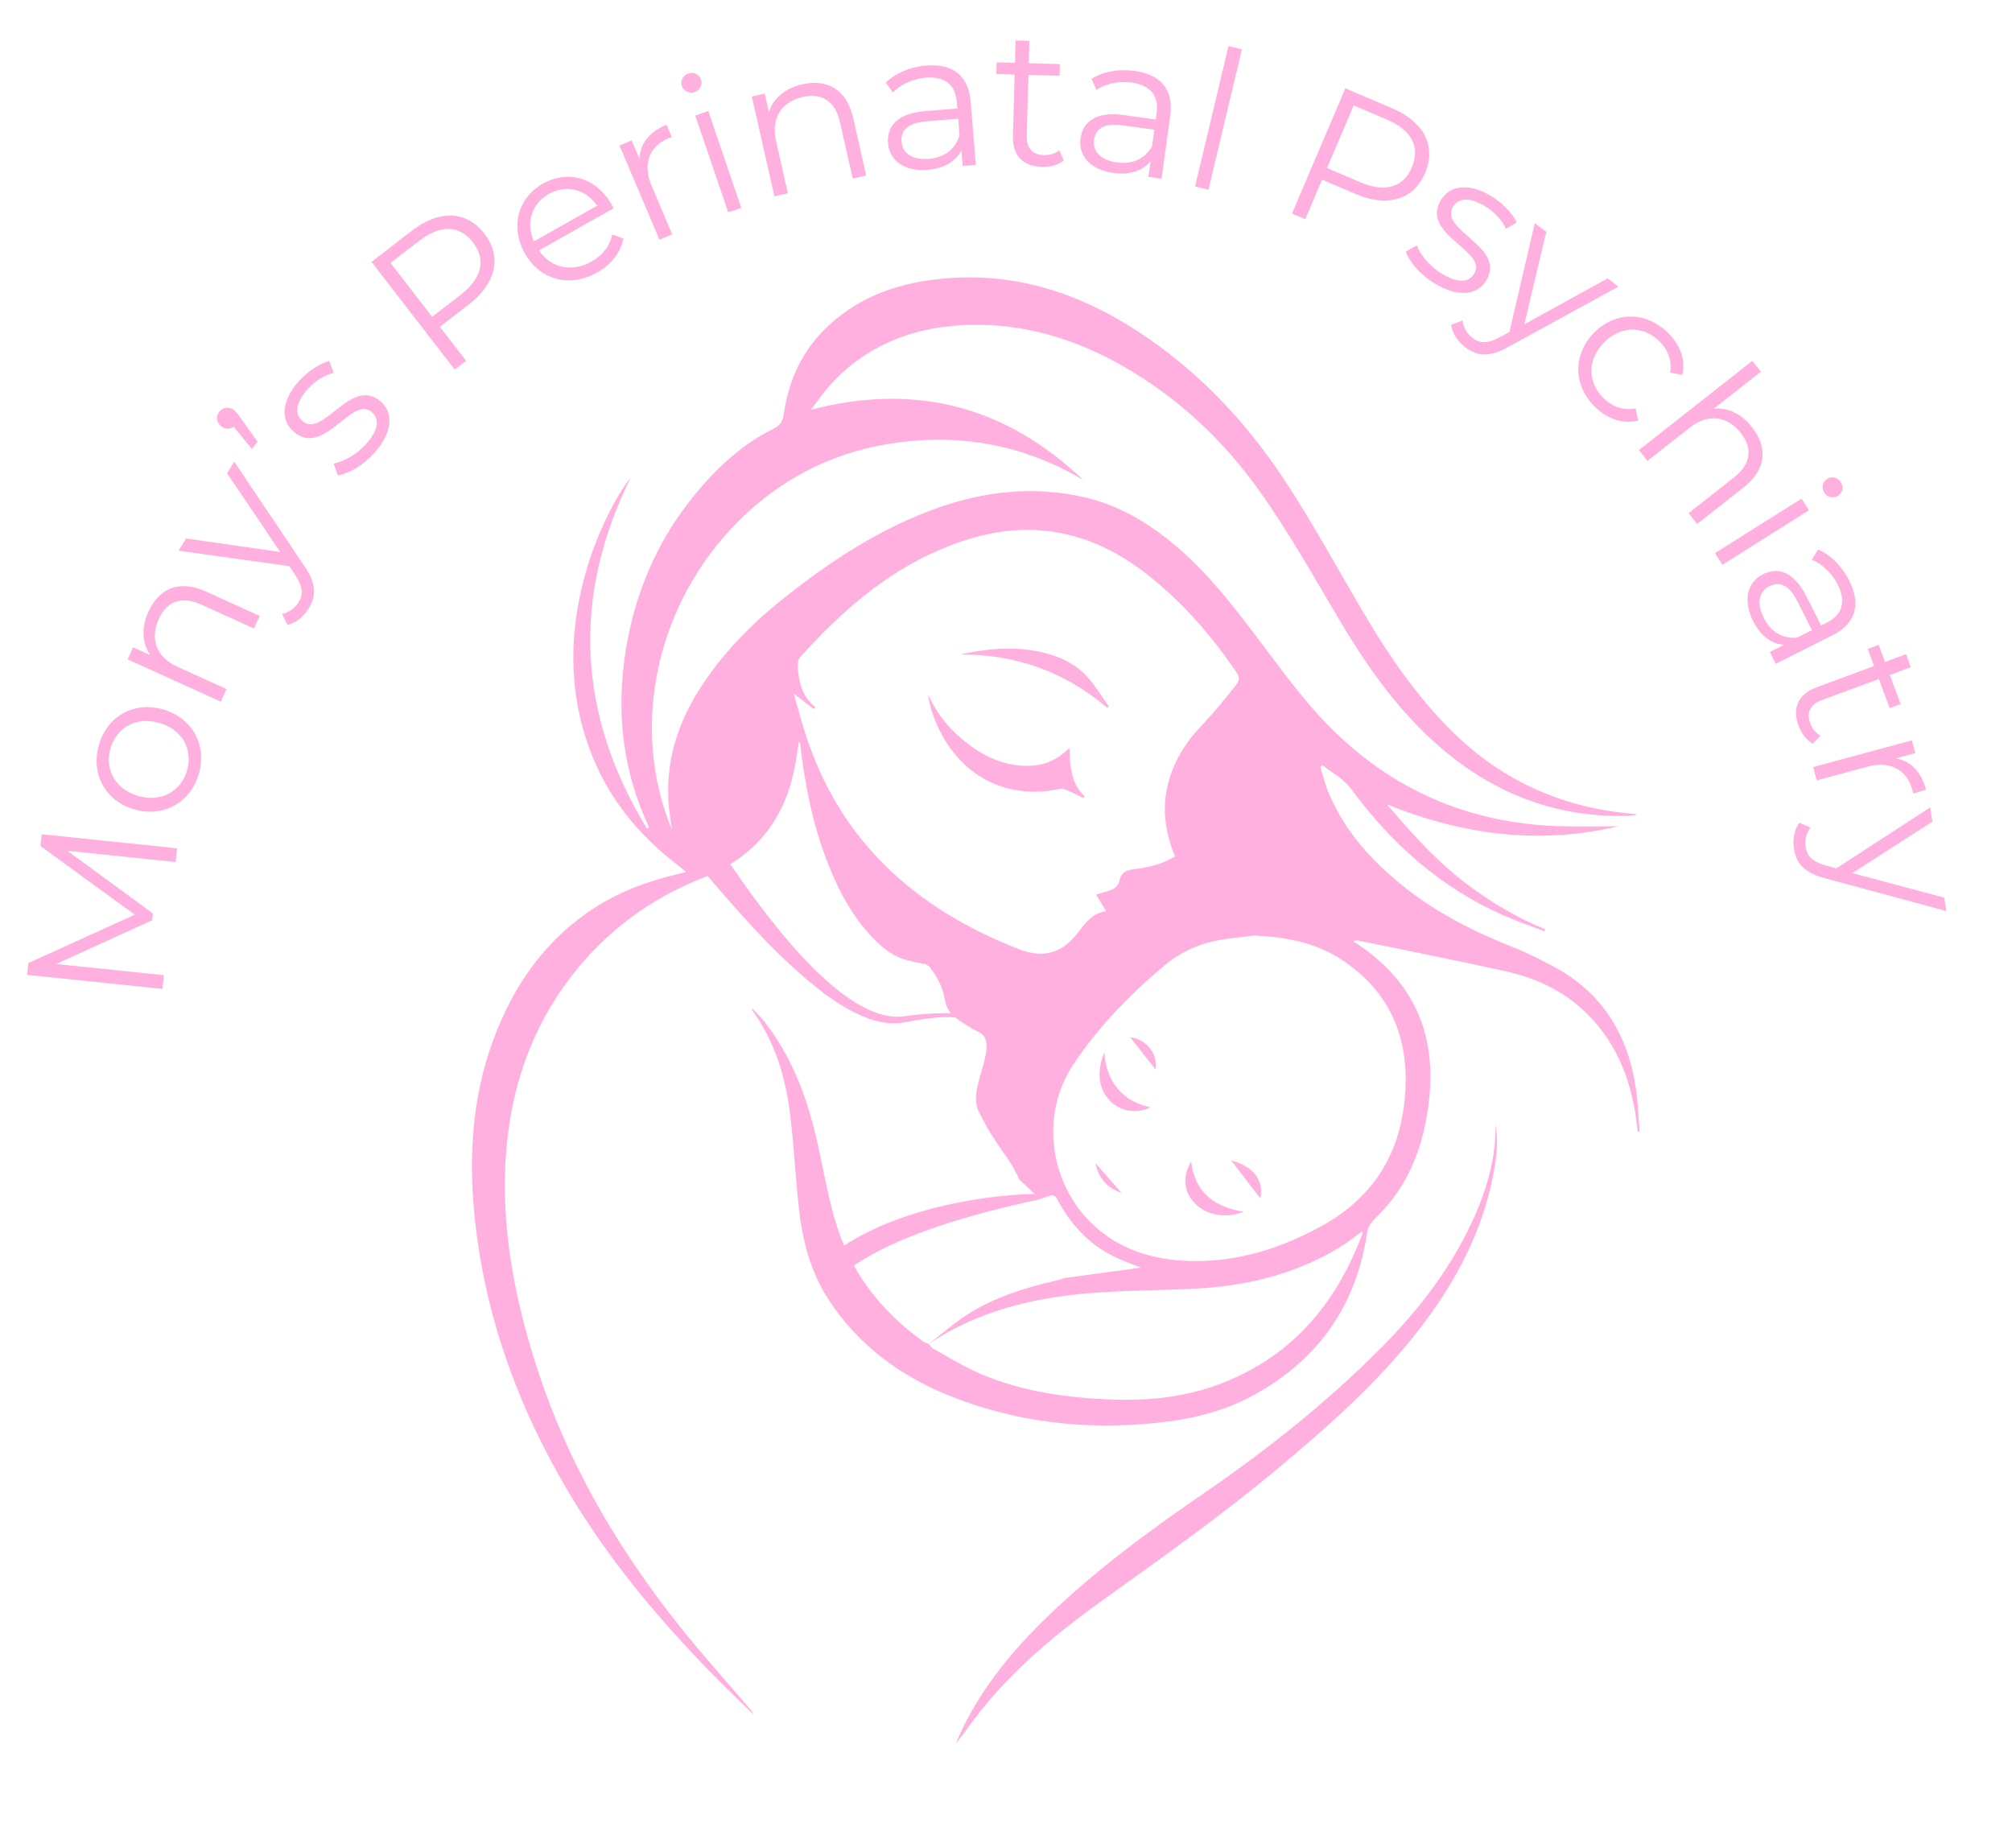 <svg xmlns="http://www.w3.org/2000/svg" id="Layer_1" viewBox="0 0 1448.7 1330.22"><path d="M734.09,849.51c3.7,3.08,7.31,6.52,10.8,10.34.51.71.3.11.63.7.84,1.51.3.66.81,1.52.36.7.76,1.59,1.31,1.55,2.95-.97,5.27-1.61,7.48-2.5,3.01-1.22,4.67-.43,6.26,2.55,9.19,17.29,21.88,31.35,39.47,40.37,6.74,3.45,14,5.9,20.57,8.62-17.69,2.3-35.62,4.95-54.57,7.42-.72.18-.72.19-.87.25-.19.07,0,0-.6.23-.1.03-.31.11-.37.14-2.17.58-3.72,1.05-5.3,1.42-22.34,5.2-44.16,11.97-63.56,24.52-9.57,6.19-18.2,13.82-27.26,20.79,34.93-23.39,74.35-33.01,115.45-36.39,25.38-2.09,50.93-1.98,76.38-3.29,37.65-1.93,73.41-10.7,105.75-30.91,4.91-3.07,9.42-6.79,14.43-10.44.04.74.24,1.36.06,1.83-19.3,51.58-52.22,90.07-105.24,109.12-24.68,8.87-50.32,11.28-76.3,10.21-32.29-1.33-64.12-5.77-94.04-18.71-11.56-5-22.36-11.76-33.43-17.85-1.3-.72-2.14-2.27-3.19-3.44-1.32-.55-2.79-.88-3.92-1.69-31.02-22.08-53.02-50.9-63.65-87.62-4.62-15.96-7.7-32.38-11.12-48.67-5.47-26.06-13.04-51.33-26.55-74.5-6.08-10.41-12.77-20.38-21.97-29.12.09.95,0,1.33.16,1.54,16.57,22.76,24.16,48.85,27.38,76.29,2.63,22.33,3.73,44.83,6.24,67.18,2.61,23.22,8.62,45.53,21.68,65.34,21.28,32.28,51,54.21,86.41,68.48,47.78,19.25,97.62,24.83,148.67,19.7,24.34-2.45,48.16-7.92,69.82-19.67,46.71-25.32,74.55-64.3,82.4-117.11.57-3.86,2.08-6.66,4.81-9.41,5.03-5.07,9.97-10.33,14.25-16.04,15.09-20.17,22.24-43.44,25.34-68.07,6.14-48.89-10.47-87.63-52.02-115.01-.76-.5-1.65-.8-2.49-1.2,1.72-1.03,2.56-1.06,3.35-.9,35.39,7.3,70.85,14.26,106.12,22.08,20.2,4.48,39.02,12.67,54.7,26.67,24.36,21.75,35.83,49.92,39.94,81.63.32,2.43.59,4.87.88,7.31.45-.06.89-.11,1.34-.17-.84-10.28-1.1-20.64-2.61-30.82-5.76-38.7-24.1-69.17-59.39-87.96-9.4-5-18.94-9.89-28.82-13.79-28.06-11.06-54.75-24.49-78.45-43.32-23.13-18.37-42.7-39.73-54.39-67.32-2.62-6.19-4.23-12.8-6.3-19.22.57-.43,1.14-.85,1.71-1.28,6.88,5.55,15.33,9.95,20.37,16.83,29.16,39.8,64.83,71.46,110.24,91.46,9.52,4.19,19.41,7.53,29.12,11.26l.59-1.34c-22.72-9.47-43.54-22.06-62.66-37.48-19.19-15.47-35.34-33.9-51.39-52.57,54.22,22.07,109.65,29.32,166.7,15.83-14.32,0-28.98.45-43.61-.08-64.34-2.33-119.36-26.04-164.75-72.02-19.89-20.15-36.07-43.2-53.1-65.61-17.36-22.85-35.02-45.43-57.1-64.05-19.47-16.43-40.87-29.43-65.97-35.15-35.8-8.15-70.93-4.52-105.26,7.59-41.05,14.48-76.97,37.98-110.77,64.83-24,19.06-45.32,40.76-61.74,66.93-17.27,27.51-25.05,57.15-20.69,89.62.46,3.43.98,6.86,1.47,10.29-29.63-71.54-12.32-157.04,41.9-215.68,32.53-35.18,72.95-56.57,120.74-62.96,47.63-6.37,92.25,2.45,133.6,26.98-55.76-53.04-120.76-70.25-196.1-50.56,5.63-7.52,11.19-15.41,17.9-22.15,26.6-26.74,59.82-38.12,96.73-38.98,39.1-.91,75.42,10.11,109.24,29.26,40.26,22.8,73.44,53.98,99.9,91.48,20.12,28.52,37.47,59.05,55.24,89.18,17.86,30.27,37.38,59.1,62.71,83.75,40.42,39.34,88.05,60.95,145.09,59.89,2.53-.05,5.05-.44,7.58-.66-.72-.67-1.38-.74-2.03-.8-50.55-4.26-94.41-23.53-130.55-59.28-26.49-26.2-47.15-56.86-65.89-88.9-17.74-30.32-34.68-61.19-53.88-90.58-30.23-46.27-68.06-85.46-115.71-114.3-44.07-26.67-91.51-38.68-143.03-30.88-27.48,4.16-52.23,14.47-72.49,34.16-17.42,16.94-26.93,37.83-30.28,61.62-.74,5.23-2.41,8.39-7.48,10.87-15.22,7.45-28.61,17.65-40.58,29.66-38.47,38.6-60.34,85.21-67.09,139.12-5.09,40.66.33,79.72,17.52,117.03.22.47.13,1.09.18,1.63-.45.03-.91.05-1.36.08-49.75-81.99-54.06-166.18-11.58-252.2-10.7,13.11-23.94,40.03-31.31,64.81-13.01,43.69-14.08,87.36,1.83,130.58,12.62,34.27,34.76,61.54,63.62,83.59,1.75,1.34,3.41,2.81,5.78,4.78-2.69.69-4.27,1.13-5.86,1.51-21.39,5.04-41.81,12.52-60.34,24.54-35.25,22.86-57.88,55.53-72.35,94.3-16.6,44.5-18.32,90.56-12.62,137.05,8.24,67.12,31.26,129.19,65.54,187.31,30.71,52.07,69.44,97.67,112.02,140.22,7.24,7.23,14.66,14.28,22,21.42-.25-1.34-1.01-2.17-1.74-3.03-17.3-20.27-35.21-40.06-51.77-60.92-44.59-56.14-80.32-117.3-102.36-185.92-16.96-52.8-27.08-106.52-21.33-162.31,4.47-43.39,18.92-83.11,45.36-117.9,25.06-32.96,57.32-56.94,95.85-72.18,36.9-14.59,58.76-41.31,65.98-80.17,1.11-5.99,1.96-12.02,2.93-18.03.77.85.87,1.63.96,2.42,3.29,28.56,8.79,56.62,19.13,83.55,8.19,21.32,18.64,41.33,35.12,57.6,6.58,6.5,13.91,12,23.17,14.17,7.57,1.78.66.37,8.76,1.91,1.68.32,2.55.96,3.51.51,3.45,2.25,2.69,1.25,3.57,2.43,17.25,22.83,4.39,27.23,22.25,39.16,4.15,2.77,8.43,5.42,12.92,7.57,15.61,7.51-6.1,37.14-1.22,53.76,1.16,3.96,1.14,2.96,2.82,6.38,11.01,22.47,20.63,29.58,27.59,46,.12.1.2.32.32.42M733.9,683.45c-74.17-28.89-128.85-77.15-153.88-154.84-3.05-9.46-5.58-19.09-8.52-29.23,5.29,4.06,9.84,7.56,14.39,11.05.4-.41.8-.81,1.2-1.22-9.56-7.72-12.15-18.36-12.67-29.74-.1-2.14.36-4.94,1.69-6.41,28.62-31.6,59.98-59.72,99.72-76.89,22.41-9.68,45.63-15.78,70.31-14.54,30.45,1.53,56.72,13.78,80.28,32.26,25.12,19.7,45.71,43.65,63.76,69.88,2.23,3.24,2.48,6.04.08,9.03-4.99,6.21-9.94,12.47-15.11,18.53-6.8,7.97-14.6,15.22-20.54,23.77-17.53,25.22-20.8,52.36-8.55,81.52-9.16,5.51-19.18,7.97-29.44,9.15-5.62.65-9.4,2.44-10.61,8.3-.84,4.05-3.87,6.03-7.56,7.19-3.16.99-6.33,1.94-9.27,2.84,2.23,3.67,4.44,7.29,7.21,11.84-10.86,1.8-15.75,9.9-21.43,16.98-11.09,13.83-24.78,16.88-41.04,10.54ZM1011.67,788.67c-1.98,24.69-9.51,47.64-26.06,66.86-9.46,10.98-20.71,19.82-33.34,26.79-29.66,16.37-61.19,26.49-95.37,25.56-25.95-.71-50.02-7.72-69.63-25.92-31.6-29.32-38.49-79.22-14.76-115.12,17.9-27.09,40.52-50.31,65.29-71.25,10.79-9.12,23.42-15.44,37.39-18.23,9.11-1.82,18.42-2.58,27.64-3.82,22.47,1.01,44.06,4.85,63.04,17.31,35.19,23.1,49.11,56.74,45.81,97.82Z" style="fill:#ffb0df;"></path><path d="M1076.88,809.53c2.02,11.57.76,23.16-1.36,34.59-7.76,41.9-27.16,78.41-52.85,111.87-29.43,38.33-65.34,70.13-102.22,100.93-40.31,33.67-83.06,64.09-125.76,94.61-32.74,23.4-63.7,48.95-88.93,80.68-6,7.55-11.44,15.53-17.57,23.2,1.62-3.64,3.14-7.33,4.88-10.91,15.06-31,36.68-57.01,61.32-80.76,34.43-33.2,72.75-61.44,112.09-88.42,45.71-31.35,88.99-65.71,128.1-105.09,28.26-28.46,52.33-60.01,68.27-97.14,8.68-20.22,14.26-41.22,14.02-63.56Z" style="fill:#ffb0df;"></path><path d="M769.99,538.53c.49,13,1.04,25.34,10.84,34.76-.27.42-.53.84-.8,1.26-3.67-1.78-7.28-3.69-11.03-5.29-1.84-.78-4.09-1.71-5.89-1.32-33.57,7.26-63.82-5.17-82-33.89-6.59-10.42-12.09-24.62-12.74-33.78,6.64,14.61,16.13,25.79,28.03,34.87,14.32,10.92,30.14,17.74,48.64,15.94,9.6-.93,17.66-5.38,24.95-12.55Z" style="fill:#ffb0df;"></path><path d="M797.22,509.56c-30.54-26-65.91-38.54-105.95-38.36,18.75-4.14,37.67-5.97,56.74-2.09,13.49,2.74,25.9,8.18,35.22,18.57,5.71,6.37,10.13,13.9,15.13,20.91-.38.33-.75.65-1.13.98Z" style="fill:#ffb0df;"></path><path d="M895.62,872.46c-14.19,5.21-28.29,2.23-36.55-7.51-6.9-8.13-7.51-18.17-1.43-28.81,2.72,22.67,16.93,32.86,37.97,36.32Z" style="fill:#ffb0df;"></path><path d="M828.3,797.19c-8.65,4.7-20.27,3.23-27.66-3.3-9.49-8.39-11.59-21.41-5.46-36.46.41,9.65,3.2,18.4,9.25,25.95,6.11,7.63,14.3,11.72,23.87,13.82Z" style="fill:#ffb0df;"></path><path d="M886.47,835.49c15.94,4.08,23.83,14.5,21,27.26-6.86-8.9-14.1-18.3-21-27.26Z" style="fill:#ffb0df;"></path><path d="M832.02,769.97c-5.87-7.45-12.31-15.62-18.22-23.12,11.51,1.07,20.39,12.47,18.22,23.12Z" style="fill:#ffb0df;"></path><path d="M807.6,858.87c-10.64-3.69-16.52-10.47-18.81-21.42,6.37,7.25,12.25,13.95,18.81,21.42Z" style="fill:#ffb0df;"></path><circle cx="724.6" cy="724.6" r="605.62" style="fill:none;"></circle><path d="M30.02,600.63l97.48,10.11-1.03,9.89-77.98-8.09,61.61,45.1-.51,4.87-69.14,31.53,77.56,8.05-1.03,9.89-97.48-10.12.88-8.49,76.66-34.83-67.92-49.41.88-8.49Z" style="fill:#ffb0df;"></path><path d="M96.76,582.74c-20.99-6.03-31.52-25.67-25.56-46.39,5.96-20.72,25.26-31.63,46.25-25.6s31.69,25.57,25.73,46.29c-5.96,20.72-25.44,31.73-46.43,25.69ZM114.67,520.45c-16.55-4.76-30.79,3.24-35.13,18.31-4.33,15.07,3.45,29.54,20,34.3s30.83-3.37,35.16-18.44c4.33-15.07-3.49-29.41-20.04-34.17Z" style="fill:#ffb0df;"></path><path d="M148.08,425.79l38.88,17.64-4.11,9.05-37.99-17.24c-14.15-6.42-24.77-2.32-30.56,10.42-6.54,14.41-1.72,27.51,13.58,34.45l35.19,15.97-4.11,9.05-67.06-30.43,3.93-8.67,12.37,5.61c-5.96-8.55-6.57-19.74-1.31-31.34,7.4-16.32,21.93-23.26,41.18-14.52Z" style="fill:#ffb0df;"></path><path d="M168.67,332.4l50.33,74.98c8.95,12.88,8.7,21.97,3.13,30.87-3.64,5.81-9.03,10.2-15.21,11.62l-3.83-7.85c5.02-1.15,9.06-3.91,11.88-8.42,3.49-5.58,3.26-11.01-2.34-19.47l-4.34-6.52-79.75-11.14,5.5-8.78,67.75,9.73-38.31-56.71,5.2-8.3Z" style="fill:#ffb0df;"></path><path d="M168.36,295.19c1.9,1.44,2.9,2.9,5.27,6.26l11.78,16.45-4.05,5.36-13.13-16.07c-2.64,1.87-5.92,2.02-8.82-.17-3.57-2.7-4.09-7.13-1.56-10.48,2.62-3.46,7.15-3.89,10.51-1.36Z" style="fill:#ffb0df;"></path><path d="M243.18,342.23l-2.93-8.54c7.35-1.36,16.65-6.42,23.49-14.2,9.25-10.51,9.46-17.97,4-22.77-14.4-12.67-34.57,33.16-56.44,13.93-9.04-7.95-8.93-21.65,3.46-35.73,6.29-7.15,15.13-13.17,22.35-15.02l3.13,8.53c-7.62,1.88-14.07,6.46-19.06,12.13-8.78,9.99-8.78,17.82-3.52,22.44,14.93,13.13,35.21-32.61,56.44-13.93,9.57,8.41,8.37,22.28-4.29,36.68-8.04,9.15-18.75,15.39-26.62,16.49Z" style="fill:#ffb0df;"></path><path d="M348.76,168.23c12.76,16.51,8.5,35.72-11.22,50.96l-20.83,16.1,18.92,24.48-8.2,6.34-59.93-77.55,29.02-22.43c19.72-15.24,39.39-14.52,52.23,2.1ZM340.56,174.56c-9.59-12.41-23.27-13.16-38.77-1.17l-20.6,15.92,29.97,38.77,20.6-15.92c15.51-11.99,18.23-25.41,8.81-37.6Z" style="fill:#ffb0df;"></path><path d="M441.74,149.96l-53.64,30.29c8.55,12.86,23.81,15.98,37.83,8.06,7.8-4.41,13.17-11.13,14.88-19.49l8.04,2.85c-1.88,10.06-8.71,18.74-18.83,24.46-19.99,11.29-41.35,5.34-52.09-13.67-10.74-19.02-5.09-40.05,12.95-50.24,18.04-10.19,38.59-4.27,49.46,15,.41.73.84,1.78,1.39,2.75ZM384.46,173.78l45.47-25.67c-8.19-11.94-22.29-15.55-34.84-8.46-12.43,7.02-16.62,20.96-10.63,34.14Z" style="fill:#ffb0df;"></path><path d="M479.95,89.74l3.78,8.89c-.77.33-1.6.53-2.25.8-14.17,6.02-18.97,18.71-12.18,34.69l14.68,34.53-9.15,3.89-28.81-67.77,8.76-3.72,5.64,13.27c.42-10.83,7.02-19.26,19.52-24.58Z" style="fill:#ffb0df;"></path><path d="M490.95,61.88c-1.22-3.58.79-7.66,4.63-8.97,3.84-1.31,7.88.57,9.1,4.14,1.31,3.84-.57,7.88-4.54,9.24-3.84,1.31-7.93-.7-9.19-4.41ZM500.57,83.16l9.41-3.21,23.77,69.7-9.41,3.21-23.77-69.7Z" style="fill:#ffb0df;"></path><path d="M614.25,84.72l9.43,41.65-9.7,2.19-9.21-40.69c-3.43-15.16-13.11-21.15-26.77-18.06-15.43,3.49-22.96,15.25-19.25,31.63l8.53,37.69-9.7,2.19-16.26-71.83,9.29-2.1,3,13.25c3.21-9.91,11.76-17.16,24.19-19.97,17.48-3.96,31.78,3.43,36.45,24.05Z" style="fill:#ffb0df;"></path><path d="M698.91,73.23l3.72,45.49-9.49.78-.94-11.44c-3.85,7.9-12.12,13.21-24.26,14.21-16.61,1.36-27.5-6.46-28.54-19.16-.92-11.3,5.56-21.39,26.63-23.11l23.3-1.91-.37-4.47c-1.03-12.56-8.7-18.81-22.38-17.7-9.49.78-18.15,4.86-23.71,10.65l-5.07-7.03c6.88-6.88,17.47-11.4,29.05-12.35,18.98-1.55,30.5,7.06,32.05,26.04ZM690.92,97.49l-.98-12-23.02,1.88c-14.23,1.16-18.38,7.12-17.77,14.66.7,8.51,7.97,13.26,19.69,12.3,11.16-.91,18.96-6.89,22.08-16.84Z" style="fill:#ffb0df;"></path><path d="M765.97,115.41c-4.02,3.39-9.94,4.91-15.68,4.75-13.86-.38-21.34-8.43-20.96-22.01l1.23-44.51-13.16-.36.23-8.4,13.16.36.44-16.09,9.94.27-.44,16.09,22.39.62-.23,8.4-22.39-.62-1.21,43.95c-.24,8.68,4.11,13.56,12.37,13.79,4.06.11,8.15-1.04,11.02-3.48l3.3,7.23Z" style="fill:#ffb0df;"></path><path d="M842.6,83.4l-6.26,45.21-9.43-1.31,1.58-11.37c-5.47,6.87-14.71,10.26-26.77,8.59-16.5-2.29-25.43-12.29-23.69-24.91,1.56-11.23,10.07-19.66,31.01-16.76l23.16,3.21.61-4.44c1.73-12.48-4.4-20.25-17.99-22.14-9.43-1.31-18.77.79-25.46,5.24l-3.42-7.96c8.21-5.22,19.53-7.33,31.04-5.73,18.86,2.61,28.23,13.52,25.62,32.38ZM829.53,105.33l1.65-11.93-22.88-3.17c-14.14-1.96-19.49,2.95-20.53,10.44-1.17,8.46,4.89,14.67,16.54,16.28,11.09,1.54,20.01-2.6,25.21-11.63Z" style="fill:#ffb0df;"></path><path d="M884.53,33.2l9.67,2.3-24.05,101.06-9.67-2.3,24.05-101.06Z" style="fill:#ffb0df;"></path><path d="M1026.09,124.59c-8.18,19.19-27.03,24.85-49.95,15.09l-24.21-10.32-12.13,28.46-9.53-4.06,38.42-90.16,33.75,14.38c22.93,9.77,31.9,27.29,23.66,46.61ZM1016.56,120.53c6.15-14.43.13-26.73-17.9-34.41l-23.96-10.21-19.21,45.08,23.96,10.21c18.03,7.68,31.08,3.5,37.11-10.67Z" style="fill:#ffb0df;"></path><path d="M1012.26,181.13l7.86-4.44c2.69,6.98,9.36,15.2,18.26,20.5,12.03,7.17,19.39,6.02,23.12-.23,9.82-16.47-38.93-27.93-24.02-52.94,6.17-10.34,19.65-12.73,35.77-3.13,8.18,4.88,15.71,12.46,18.85,19.23l-7.81,4.63c-3.24-7.15-8.92-12.65-15.41-16.52-11.42-6.81-19.13-5.37-22.71.64-10.18,17.08,38.5,28.65,24.02,52.95-6.52,10.94-20.37,12.3-36.85,2.48-10.46-6.24-18.56-15.62-21.08-23.16Z" style="fill:#ffb0df;"></path><path d="M1165.3,206.33l-79.2,43.38c-13.63,7.75-22.67,6.69-31.03.34-5.46-4.15-9.34-9.91-10.2-16.19l8.17-3.11c.7,5.1,3.08,9.37,7.31,12.59,5.24,3.98,10.67,4.24,19.6-.58l6.88-3.74,18.27-78.42,8.25,6.27-15.79,66.6,59.93-33.05,7.8,5.93Z" style="fill:#ffb0df;"></path><path d="M1147.47,239.83c15.28-15.8,37.46-15.77,53.26-.5,8.96,8.66,13.1,19.48,10.61,30.51l-8.84-1.54c1.54-8.84-1.67-16.8-7.81-22.74-11.57-11.19-28.01-11.11-39.98,1.26-12.07,12.48-11.5,28.8.08,40,6.14,5.94,14.11,8.97,22.89,7.14l1.83,8.78c-10.84,2.76-21.89-.92-30.85-9.58-15.8-15.28-16.47-37.54-1.19-53.34Z" style="fill:#ffb0df;"></path><path d="M1255.51,350.86l-33.55,26.41-6.15-7.81,32.79-25.8c12.21-9.61,13.46-20.93,4.8-31.93-9.78-12.43-23.63-14.18-36.83-3.79l-30.36,23.9-6.15-7.81,81.63-64.24,6.15,7.81-33.89,26.67c10.09-.99,19.91,3.57,27.62,13.36,11.08,14.08,10.56,30.17-6.05,43.24Z" style="fill:#ffb0df;"></path><path d="M1297.17,358.98l5.29,8.41-62.32,39.23-5.3-8.41,62.32-39.23ZM1315.65,344.7c3.2-2.01,7.64-1,9.8,2.43s1.27,7.8-1.93,9.82c-3.44,2.16-7.8,1.27-10.04-2.28-2.16-3.44-1.15-7.88,2.16-9.97Z" style="fill:#ffb0df;"></path><path d="M1319.35,457.4l-40.77,20.51-4.28-8.5,10.25-5.16c-8.77-.6-16.79-6.28-22.27-17.16-7.49-14.88-4.33-27.91,7.05-33.64,10.13-5.1,21.91-2.87,31.41,16.01l10.51,20.89,4-2.01c11.25-5.66,14.17-15.12,8.01-27.38-4.28-8.5-11.31-15-18.77-17.98l4.61-7.34c8.96,3.8,17.12,11.92,22.35,22.3,8.56,17.01,4.9,30.92-12.11,39.48ZM1293.88,459.09l10.75-5.41-10.38-20.64c-6.42-12.76-13.5-14.37-20.25-10.97-7.63,3.84-9.3,12.36-4.01,22.86,5.03,10,13.5,14.99,23.89,14.15Z" style="fill:#ffb0df;"></path><path d="M1305.3,535.41c-4.64-2.46-8.26-7.39-10.26-12.77-4.81-13-.14-22.94,12.6-27.66l41.75-15.46-4.57-12.34,7.88-2.92,4.57,12.34,15.1-5.59,3.45,9.32-15.1,5.59,7.78,21.01-7.88,2.92-7.78-21.01-41.22,15.27c-8.14,3.02-11.05,8.87-8.18,16.62,1.41,3.81,4,7.18,7.34,8.93l-5.48,5.76Z" style="fill:#ffb0df;"></path><path d="M1386.83,568.69l-9.32,2.52c-.22-.81-.3-1.66-.49-2.33-4.02-14.86-15.93-21.36-32.69-16.82l-36.22,9.8-2.6-9.59,71.08-19.24,2.49,9.19-13.92,3.77c10.67,1.9,18.12,9.6,21.67,22.71Z" style="fill:#ffb0df;"></path><path d="M1401.48,655.96l-87.17-23.6c-15.2-3.85-20.98-10.88-22.6-21.25-1.06-6.78.13-13.62,3.86-18.74l8.04,3.42c-3.03,4.16-4.27,8.89-3.45,14.14,1.02,6.5,4.76,10.45,14.53,13.17l7.55,2.08,67.51-43.89,1.6,10.23-57.53,37.08,66.12,17.69,1.52,9.68Z" style="fill:#ffb0df;"></path><path d="M523.74,619.04c22.97,33.77,82.45,119.15,127.54,112.61,13.49-2.05,27.12-2.54,40.75-1.97,5.04.22,10.14.4,15.11,1.47,0,0,.29.07.29.07.1.02.27.09.39.13,0,0-3.32,6.17-3.32,6.17,0-.02.02-.03-.02-.07-.15-.13-.23-.22-.41-.34-3.11-2.15-6.9-3.16-10.58-3.93-11.35-2.03-23.03-.29-34.32,1.43-2.07.37-5.07.93-7.17,1.33-8.92,1.83-18.15.32-26.61-2.64-11.86-4.29-22.66-11.15-32.71-18.66-31.74-24.18-57.78-54.46-83.67-84.44,0,0,14.71-11.17,14.71-11.17h0Z" style="fill:#ffb0df;"></path><path d="M747.91,863.59c-24.36,5.25-48.65,11.4-72.22,19.27-19.59,6.64-38.64,14.35-56.15,25.2-1.78,1.19-3.85,2.45-5.56,3.71-1.47,1.43-4.02-.05-5.63-1.08-.4-.26-1.18-.84-1.56-1.13,0,0-2.4-3.2-2.4-3.2-.37-.99-.77-2.25-.91-3.26-.33-1.75-.05-3.72,1.41-4.43,1.95-1.4,4.24-2.76,6.25-4.09,7.67-4.73,15.82-8.79,24.03-12.35,23.8-10.05,48.87-16.16,74.29-19.73,12.65-1.64,25.29-2.9,38.09-2.87,0,0,.37,3.98.37,3.98h0Z" style="fill:#ffb0df;"></path></svg>
